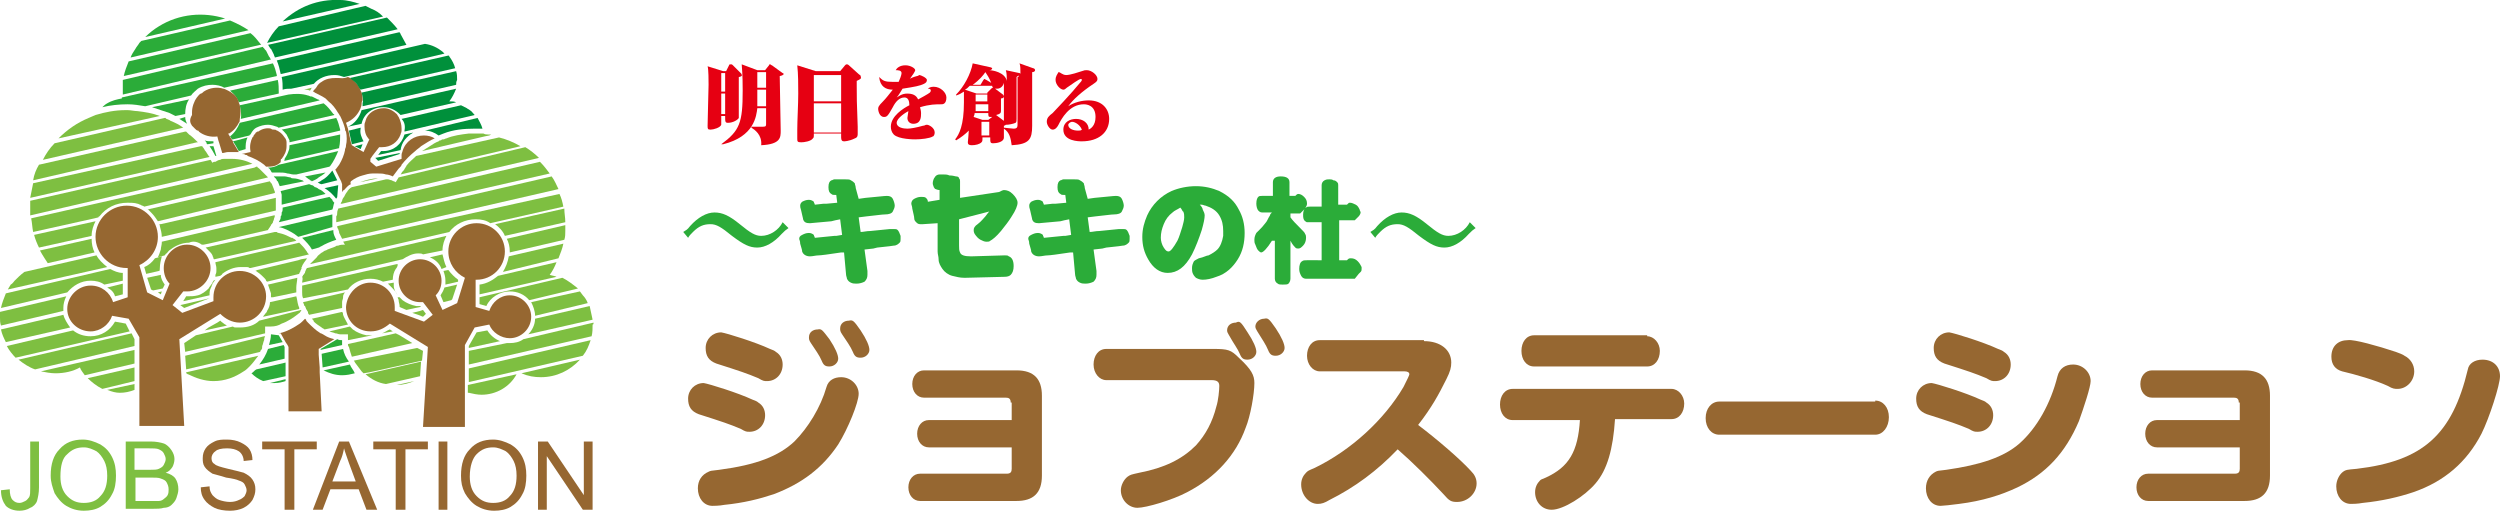 <?xml version="1.0" encoding="utf-8"?>
<!-- Generator: Adobe Illustrator 21.1.0, SVG Export Plug-In . SVG Version: 6.00 Build 0)  -->
<svg version="1.1" id="レイヤー_1" xmlns="http://www.w3.org/2000/svg" xmlns:xlink="http://www.w3.org/1999/xlink" x="0px"
	 y="0px" viewBox="0 0 256.5 52.4" style="enable-background:new 0 0 256.5 52.4;" xml:space="preserve">
<style type="text/css">
	.st0{fill:#966731;}
	.st1{fill:#2BAC39;}
	.st2{fill:#E60012;}
	.st3{fill:#00903B;}
	.st4{fill:#7EBF41;}
</style>
<g>
	<g>
		<path class="st0" d="M77.2,41c0.3,0.1,0.5,0.2,0.6,0.3c0.5,0.3,0.7,0.8,0.7,1.3c0,1-0.7,1.7-1.6,1.7c-0.3,0-0.4,0-0.9-0.3
			c-1.2-0.5-1.8-0.7-4.3-1.5c-0.8-0.3-1.1-0.8-1.1-1.6c0-0.9,0.7-1.6,1.6-1.6C72.8,39.4,75.7,40.3,77.2,41z M88.1,40.4
			c0,0.9-1.1,3.6-2.1,5.2c-1.6,2.4-3.7,4-6.6,5.1c-1.5,0.5-3.1,0.9-5.1,1.1c-0.5,0.1-1.1,0.1-1.2,0.1c-0.9,0-1.5-0.8-1.5-1.8
			c0-0.8,0.4-1.4,1.1-1.7c0.2-0.1,0.2-0.1,1.1-0.2c3.8-0.5,6.1-1.4,7.7-2.9c1.4-1.4,2.7-3.5,3.3-5.6c0.2-0.7,0.8-1,1.5-1
			C87.3,38.7,88.1,39.5,88.1,40.4z M79,35.8c0.3,0.1,0.5,0.2,0.6,0.3c0.5,0.3,0.7,0.8,0.7,1.3c0,1-0.7,1.7-1.6,1.7
			c-0.3,0-0.4,0-0.9-0.3c-1.2-0.5-1.8-0.7-4.3-1.5c-0.8-0.3-1.1-0.8-1.1-1.6c0-0.9,0.7-1.6,1.6-1.6C74.6,34.2,77.5,35.1,79,35.8z
			 M85.1,34.8c0.6,0.9,0.9,1.6,0.9,2c0,0.4-0.4,0.8-0.9,0.8c-0.4,0-0.6-0.1-0.8-0.6c-0.2-0.5-0.7-1.2-1.1-1.8
			c-0.2-0.3-0.2-0.4-0.2-0.6c0-0.5,0.4-0.8,0.9-0.8C84.3,33.7,84.4,33.9,85.1,34.8z M88.3,33.9c0.6,0.9,0.9,1.6,0.9,2
			c0,0.4-0.4,0.8-0.9,0.8c-0.4,0-0.6-0.1-0.8-0.6c-0.2-0.5-0.7-1.2-1.1-1.8c-0.2-0.3-0.2-0.4-0.2-0.6c0-0.5,0.4-0.8,0.9-0.8
			C87.5,32.8,87.6,32.9,88.3,33.9z"/>
		<path class="st0" d="M103.7,41.3c0-0.4-0.2-0.5-0.5-0.5h-8.4c-0.7,0-1.2-0.6-1.2-1.4c0-0.8,0.5-1.4,1.2-1.4h9.5
			c1.8,0,2.6,0.9,2.6,2.6v8.2c0,1.8-0.9,2.6-2.6,2.6h-9.9c-0.7,0-1.2-0.6-1.2-1.4c0-0.8,0.5-1.4,1.2-1.4h8.9c0.4,0,0.5-0.2,0.5-0.5
			v-2.2h-8.5c-0.7,0-1.2-0.6-1.2-1.4c0-0.8,0.5-1.4,1.2-1.4h8.5V41.3z"/>
		<path class="st0" d="M124.5,35.8c1.5,0,1.8,0.1,2.6,0.9c1.3,1.2,1.6,1.8,1.6,2.6c0,1.1-0.4,3.4-0.9,4.6c-1,2.8-3.1,5.1-6,6.6
			c-1.5,0.8-4.2,1.6-5.1,1.6c-0.9,0-1.7-0.8-1.7-1.8c0-0.5,0.3-1.1,0.7-1.4c0.3-0.2,0.3-0.2,1.2-0.4c2.6-0.5,4.4-1.4,5.8-2.8
			c1-1.1,1.7-2.4,2.1-4c0.2-0.6,0.3-1.7,0.3-2.1c0-0.4-0.2-0.6-0.8-0.6h-10.8c-0.7,0-1.3-0.7-1.3-1.6c0-0.9,0.5-1.6,1.3-1.6H124.5z
			 M128,34.1c0.6,0.9,0.9,1.6,0.9,2c0,0.4-0.4,0.8-0.9,0.8c-0.4,0-0.6-0.1-0.8-0.6c-0.2-0.5-0.6-1-1.1-1.9c-0.1-0.2-0.2-0.3-0.2-0.5
			c0-0.5,0.4-0.8,0.9-0.8C127.2,32.9,127.3,33,128,34.1z M130.9,33.7c0.6,0.9,0.9,1.6,0.9,2c0,0.4-0.4,0.8-0.9,0.8
			c-0.4,0-0.6-0.1-0.8-0.6c-0.2-0.5-0.6-1.1-1.1-1.9c-0.1-0.2-0.2-0.3-0.2-0.5c0-0.4,0.4-0.8,0.9-0.8
			C130.1,32.6,130.2,32.7,130.9,33.7z"/>
		<path class="st0" d="M146.1,35c1.7,0,2.8,0.9,2.8,2.2c0,0.5-0.1,0.9-0.5,1.7c-0.8,1.6-1.5,2.9-2.9,4.7c2.1,1.6,4.3,3.5,5.4,4.7
			c0.4,0.4,0.6,0.8,0.6,1.3c0,1-0.9,1.9-2,1.9c-0.6,0-0.8-0.1-1.4-0.8c-1.3-1.4-3.2-3.3-4.7-4.6c-2.1,2.2-4.4,3.9-7,5.2
			c-0.5,0.3-0.8,0.4-1.2,0.4c-0.9,0-1.7-0.9-1.7-2c0-0.5,0.2-0.9,0.5-1.2c0.2-0.2,0.2-0.2,0.9-0.5c3.7-1.8,7.1-4.9,9.1-8.3
			c0.4-0.8,0.6-1.2,0.6-1.3c0-0.2-0.2-0.3-0.5-0.3h-8.7c-0.7,0-1.3-0.7-1.3-1.6c0-0.9,0.5-1.6,1.3-1.6H146.1z"/>
		<path class="st0" d="M155.2,43.1c-0.8,0-1.3-0.7-1.3-1.6c0-0.9,0.5-1.6,1.3-1.6h16.3c0.7,0,1.3,0.7,1.3,1.5c0,0.9-0.5,1.6-1.3,1.6
			h-5.8c-0.2,3.1-0.8,5.2-2,6.6c-1.1,1.3-3.3,2.7-4.5,2.7c-1,0-1.7-0.8-1.7-1.8c0-0.5,0.2-0.9,0.5-1.2c0.1-0.1,0.1-0.1,0.6-0.3
			c2.4-1.1,3.3-2.7,3.5-5.9H155.2z M169,34.5c0.7,0,1.3,0.7,1.3,1.5c0,0.9-0.5,1.6-1.3,1.6h-11.6c-0.8,0-1.3-0.7-1.3-1.6
			c0-0.9,0.5-1.6,1.3-1.6H169z"/>
		<path class="st0" d="M192.4,41.1c0.8,0,1.4,0.7,1.4,1.7c0,1-0.6,1.8-1.4,1.8h-16c-0.8,0-1.4-0.7-1.4-1.7c0-1,0.6-1.7,1.4-1.7
			H192.4z"/>
		<path class="st0" d="M203.2,41c0.3,0.1,0.5,0.2,0.6,0.3c0.5,0.3,0.7,0.8,0.7,1.3c0,1-0.7,1.7-1.6,1.7c-0.3,0-0.4,0-0.9-0.3
			c-1.2-0.5-1.8-0.7-4.3-1.5c-0.8-0.3-1.1-0.8-1.1-1.6c0-0.9,0.7-1.6,1.6-1.6C198.8,39.4,201.7,40.3,203.2,41z M214.5,39.1
			c0,0.6-0.7,2.7-1.2,4.1c-1.4,3.3-3.4,5.4-6.3,6.8c-1.7,0.8-3.6,1.4-6,1.7c-0.7,0.1-1.7,0.2-1.9,0.2c-0.9,0-1.5-0.8-1.5-1.8
			c0-0.8,0.4-1.4,1-1.7c0.2-0.1,0.2-0.1,1.1-0.2c3.5-0.5,5.9-1.3,7.5-2.7c1.8-1.6,3.2-4.1,3.9-6.9c0.2-0.8,0.8-1.2,1.6-1.2
			C213.7,37.4,214.5,38.2,214.5,39.1z M205,35.8c0.3,0.1,0.5,0.2,0.6,0.3c0.5,0.3,0.7,0.8,0.7,1.3c0,1-0.7,1.7-1.6,1.7
			c-0.3,0-0.4,0-0.9-0.3c-1.2-0.5-1.8-0.7-4.3-1.5c-0.8-0.3-1.1-0.8-1.1-1.6c0-0.9,0.7-1.6,1.6-1.6C200.6,34.2,203.5,35.1,205,35.8z
			"/>
		<path class="st0" d="M229.7,41.3c0-0.4-0.2-0.5-0.5-0.5h-8.4c-0.7,0-1.2-0.6-1.2-1.4c0-0.8,0.5-1.4,1.2-1.4h9.5
			c1.8,0,2.6,0.9,2.6,2.6v8.2c0,1.8-0.9,2.6-2.6,2.6h-9.9c-0.7,0-1.2-0.6-1.2-1.4c0-0.8,0.5-1.4,1.2-1.4h8.9c0.4,0,0.5-0.2,0.5-0.5
			v-2.2h-8.5c-0.7,0-1.2-0.6-1.2-1.4c0-0.8,0.5-1.4,1.2-1.4h8.5V41.3z"/>
		<path class="st0" d="M245.8,36.1c0.3,0.1,0.8,0.3,0.9,0.4c0.6,0.3,1,0.9,1,1.6c0,1-0.8,1.8-1.7,1.8c-0.3,0-0.5,0-1-0.3
			c-1.3-0.6-3.4-1.2-4.7-1.5c-0.7-0.2-1.1-0.7-1.1-1.5c0-1.1,0.7-1.7,1.7-1.7C241.5,34.8,244,35.5,245.8,36.1z M256.5,38.6
			c0,0.9-1.1,4.3-1.9,5.9c-1.5,2.9-3.8,4.9-7,6c-1.5,0.5-3.2,0.9-5.2,1.1c-0.5,0.1-1.1,0.1-1.2,0.1c-0.9,0-1.5-0.8-1.5-1.8
			c0-0.6,0.3-1.2,0.7-1.5c0.3-0.2,0.3-0.2,1.4-0.3c6.8-0.8,9.8-3.5,11.4-10.2c0.1-0.6,0.7-1,1.5-1C255.8,36.9,256.5,37.6,256.5,38.6
			z"/>
	</g>
	<g>
		<path class="st1" d="M80.9,23.4c-0.3,0.2-0.4,0.3-0.7,0.6c-0.8,0.9-1.7,1.4-2.5,1.4c-0.8,0-1.4-0.3-2.6-1.2
			C74,23.3,73.5,23,72.9,23c-0.7,0-1.2,0.2-1.8,0.8c-0.2,0.2-0.4,0.4-0.5,0.6l-0.5-0.6c0.3-0.2,0.4-0.2,0.7-0.6
			c0.8-0.9,1.7-1.4,2.5-1.4c0.8,0,1.5,0.3,2.6,1.2c1.1,0.9,1.6,1.2,2.2,1.2c0.9,0,1.8-0.6,2.2-1.4L80.9,23.4z"/>
		<path class="st1" d="M88.1,20.4l0.7-0.1c1.2-0.1,1.9-0.2,2.2-0.2c0.3,0,0.5,0.1,0.6,0.3c0.1,0.2,0.2,0.5,0.2,0.7
			c0,0.2-0.1,0.4-0.2,0.6c-0.1,0.2-0.4,0.3-0.8,0.3c-0.3,0-0.9,0.1-1.9,0.2l-0.8,0.1l0.2,1.5c0.3,0,0.6-0.1,1-0.1
			c1.2-0.1,1.8-0.2,2-0.2c0.2,0,0.3,0,0.4,0c0.2,0,0.3,0,0.4,0.1c0.1,0.1,0.2,0.3,0.3,0.6c0,0.1,0,0.2,0,0.3c0,0.2,0,0.3-0.1,0.4
			c-0.1,0.1-0.3,0.3-0.6,0.3c0,0-0.6,0.1-1.7,0.2l-0.4,0.1l-0.9,0.1l0.3,2.2c0,0.1,0,0.3,0,0.4c0,0.3-0.1,0.5-0.3,0.7
			c-0.2,0.1-0.5,0.2-0.8,0.2c-0.2,0-0.4,0-0.6-0.1c-0.2-0.1-0.3-0.2-0.4-0.4c0-0.1-0.1-0.3-0.1-0.5l-0.2-2.2l-0.2,0l-0.1,0
			c-1.3,0.2-2.1,0.3-2.3,0.3c-0.3,0-0.6,0.1-0.9,0.1c-0.4,0-0.7-0.2-0.8-0.5c0-0.2-0.1-0.4-0.2-0.8c0-0.3-0.1-0.4-0.1-0.5
			c0-0.2,0.1-0.3,0.3-0.4c0.2-0.1,0.4-0.2,0.7-0.2c0.2,0,0.4,0.1,0.5,0.2c0,0.1,0.1,0.2,0.1,0.3c0.2,0,0.8-0.1,2-0.2l0.2,0l0.6-0.1
			l-0.2-1.6l-0.5,0.1l-0.4,0.1c-1.3,0.1-2,0.2-2.2,0.2c-0.4,0-0.6-0.1-0.7-0.4c0-0.1-0.1-0.4-0.2-0.9c-0.1-0.3-0.1-0.4-0.1-0.5
			c0-0.2,0.1-0.3,0.2-0.4c0.2-0.1,0.4-0.2,0.7-0.2c0.2,0,0.4,0.1,0.5,0.2c0,0.1,0.1,0.2,0.1,0.3l0.9-0.1l0.3,0l1.1-0.1l-0.1-0.8
			h-0.1c-0.2,0-0.3,0-0.4-0.1c-0.2-0.1-0.3-0.3-0.3-0.7c0-0.4,0.1-0.6,0.3-0.7c0.1,0,0.2-0.1,0.3-0.1h1.1c0.3,0,0.5,0,0.6,0.1
			c0.2,0.1,0.3,0.2,0.4,0.3c0,0.1,0.1,0.3,0.1,0.5L88.1,20.4z"/>
		<path class="st1" d="M98.4,22.5v2.7c0,0.3,0,0.5,0.1,0.7c0.1,0.3,0.5,0.4,1.1,0.4c0,0,0.1,0,0.1,0l3.4-0.1c0.2,0,0.3,0,0.4,0.1
			c0.3,0.1,0.5,0.4,0.5,1c0,0.4-0.1,0.7-0.3,0.9c-0.1,0.1-0.3,0.2-0.6,0.2l-4,0.1h-0.2c-0.4,0-0.8-0.1-1.2-0.2
			c-0.4-0.1-0.8-0.4-1-0.7c-0.2-0.3-0.4-0.6-0.4-1c0-0.3-0.1-0.5-0.1-0.8v-2.9L94.7,23c-0.1,0-0.2,0-0.3,0c-0.2,0-0.3-0.1-0.4-0.2
			c-0.1-0.1-0.2-0.2-0.2-0.4c0-0.2-0.1-0.5-0.2-1c0-0.2-0.1-0.4-0.1-0.5c0-0.2,0.1-0.4,0.3-0.5c0.2-0.1,0.4-0.2,0.7-0.2
			c0.2,0,0.4,0,0.5,0.1c0.1,0.1,0.2,0.2,0.2,0.4l1.2-0.2v-1c-0.2,0-0.4-0.1-0.4-0.1c-0.1,0-0.1-0.1-0.2-0.2c0-0.1-0.1-0.2-0.1-0.4
			c0-0.2,0.1-0.5,0.2-0.6c0.1-0.2,0.3-0.3,0.5-0.3c0.1,0,0.2,0,0.4,0c0.2,0,0.4,0,0.6,0.1c0.4,0,0.6,0.1,0.7,0.1
			c0.2,0,0.3,0.1,0.3,0.2c0.1,0.1,0.1,0.2,0.1,0.3l0,0.3v1.4l4-0.6c0.2-0.1,0.4-0.2,0.5-0.2c0.3,0,0.6,0.1,0.9,0.4
			c0.3,0.3,0.5,0.6,0.5,0.9c0,0.3-0.2,0.8-0.6,1.4c-0.3,0.5-0.7,1-1.1,1.5c-0.5,0.6-0.9,0.9-1.1,1c-0.1,0.1-0.2,0.1-0.4,0.1
			c-0.2,0-0.4-0.1-0.6-0.2c-0.2-0.1-0.4-0.3-0.6-0.6c-0.1-0.2-0.1-0.3-0.1-0.4c0-0.2,0.1-0.4,0.4-0.6c0.4-0.3,0.6-0.6,0.8-0.8
			c0.1-0.1,0.2-0.3,0.4-0.5L98.4,22.5z"/>
		<path class="st1" d="M111.6,20.4l0.7-0.1c1.2-0.1,1.9-0.2,2.2-0.2c0.3,0,0.5,0.1,0.6,0.3c0.1,0.2,0.2,0.5,0.2,0.7
			c0,0.2-0.1,0.4-0.2,0.6c-0.1,0.2-0.4,0.3-0.8,0.3c-0.3,0-0.9,0.1-1.9,0.2l-0.8,0.1l0.2,1.5c0.3,0,0.6-0.1,1-0.1
			c1.2-0.1,1.8-0.2,2-0.2c0.2,0,0.3,0,0.4,0c0.2,0,0.3,0,0.4,0.1c0.1,0.1,0.2,0.3,0.3,0.6c0,0.1,0,0.2,0,0.3c0,0.2,0,0.3-0.1,0.4
			c-0.1,0.1-0.3,0.3-0.6,0.3c0,0-0.6,0.1-1.7,0.2l-0.4,0.1l-0.9,0.1l0.3,2.2c0,0.1,0,0.3,0,0.4c0,0.3-0.1,0.5-0.3,0.7
			c-0.2,0.1-0.5,0.2-0.8,0.2c-0.2,0-0.4,0-0.6-0.1c-0.2-0.1-0.3-0.2-0.4-0.4c0-0.1-0.1-0.3-0.1-0.5l-0.2-2.2l-0.2,0l-0.1,0
			c-1.3,0.2-2.1,0.3-2.3,0.3c-0.3,0-0.6,0.1-0.9,0.1c-0.4,0-0.7-0.2-0.8-0.5c0-0.2-0.1-0.4-0.2-0.8c0-0.3-0.1-0.4-0.1-0.5
			c0-0.2,0.1-0.3,0.3-0.4c0.2-0.1,0.4-0.2,0.7-0.2c0.2,0,0.4,0.1,0.5,0.2c0,0.1,0.1,0.2,0.1,0.3c0.2,0,0.8-0.1,2-0.2l0.2,0l0.6-0.1
			l-0.2-1.6l-0.5,0.1l-0.4,0.1c-1.3,0.1-2,0.2-2.2,0.2c-0.4,0-0.6-0.1-0.7-0.4c0-0.1-0.1-0.4-0.2-0.9c-0.1-0.3-0.1-0.4-0.1-0.5
			c0-0.2,0.1-0.3,0.2-0.4c0.2-0.1,0.4-0.2,0.7-0.2c0.2,0,0.4,0.1,0.5,0.2c0,0.1,0.1,0.2,0.1,0.3l0.9-0.1l0.3,0l1.1-0.1l-0.1-0.8
			h-0.1c-0.2,0-0.3,0-0.4-0.1c-0.2-0.1-0.3-0.3-0.3-0.7c0-0.4,0.1-0.6,0.3-0.7c0.1,0,0.2-0.1,0.3-0.1h1.1c0.3,0,0.5,0,0.6,0.1
			c0.2,0.1,0.3,0.2,0.4,0.3c0,0.1,0.1,0.3,0.1,0.5L111.6,20.4z"/>
		<path class="st1" d="M123.1,21c0.2,0.2,0.3,0.4,0.3,0.5c0.1,0.2,0.2,0.4,0.2,0.6c0,0.3-0.1,0.8-0.3,1.5c-0.3,0.9-0.6,1.7-1,2.5
			c-0.7,1.3-1.5,1.9-2.5,1.9c-0.8,0-1.5-0.5-2-1.4c-0.4-0.7-0.6-1.4-0.6-2.3c0-0.8,0.2-1.5,0.5-2.2c0.5-1.1,1.4-2,2.5-2.5
			c0.7-0.3,1.6-0.5,2.5-0.5c0.9,0,1.7,0.2,2.4,0.5c1,0.5,1.6,1.1,2,1.9c0.4,0.7,0.6,1.5,0.6,2.4c0,1-0.2,1.9-0.7,2.7
			c-0.5,0.8-1.2,1.5-2.2,1.8c-0.5,0.2-1,0.3-1.4,0.3c-0.3,0-0.5-0.1-0.7-0.2c-0.1-0.1-0.2-0.2-0.3-0.4c-0.1-0.2-0.1-0.4-0.1-0.6
			c0-0.3,0.1-0.5,0.2-0.7c0.1-0.1,0.3-0.2,0.5-0.3c0.5-0.1,0.8-0.3,1-0.3c0.4-0.2,0.7-0.4,0.9-0.6c0.3-0.3,0.5-0.8,0.6-1.4
			c0-0.2,0-0.3,0-0.5c0-0.6-0.1-1.1-0.4-1.6c-0.3-0.5-0.8-0.8-1.4-1c-0.1,0-0.3-0.1-0.4-0.1l-0.2,0L123.1,21z M121.1,21.3
			c-0.3,0.2-0.6,0.3-0.8,0.5c-0.4,0.3-0.7,0.7-0.9,1.2c-0.2,0.5-0.3,0.9-0.3,1.4c0,0.3,0.1,0.7,0.3,1c0.2,0.3,0.3,0.4,0.5,0.4
			c0.2,0,0.5-0.4,0.9-1.1c0.2-0.4,0.3-0.8,0.5-1.4c0.1-0.4,0.2-0.7,0.2-1c0-0.2,0-0.4-0.1-0.6C121.3,21.7,121.3,21.5,121.1,21.3z"/>
		<path class="st1" d="M130.5,24.7c-0.5,0.8-0.9,1.2-1.1,1.2c-0.1,0-0.2-0.1-0.3-0.2c-0.1-0.1-0.2-0.3-0.3-0.6
			c-0.1-0.2-0.1-0.3-0.1-0.5c0-0.3,0.1-0.5,0.2-0.7c0,0,0.2-0.2,0.4-0.4c0.1-0.1,0.3-0.3,0.6-0.7c0.1-0.1,0.2-0.4,0.4-0.7
			c0-0.1,0.1-0.2,0.2-0.3h-1c-0.2,0-0.3-0.1-0.4-0.2c-0.1-0.1-0.2-0.4-0.2-0.7c0-0.4,0.1-0.6,0.2-0.7c0.1-0.1,0.2-0.1,0.4-0.1h1.1
			v-1.4c0-0.4,0.3-0.6,0.8-0.6c0.6,0,0.9,0.2,0.9,0.6v1.4h0.6l0.1-0.1c0,0,0.1-0.1,0.2-0.1c0.2,0,0.4,0.1,0.6,0.3
			c0.2,0.2,0.3,0.4,0.3,0.7c0,0.2-0.1,0.3-0.2,0.5l-0.5,0.5h-1v0.4c0.2,0.3,0.6,0.7,1,1.1c0.3,0.3,0.5,0.5,0.5,0.6
			c0.1,0.1,0.1,0.3,0.1,0.4c0,0.3-0.1,0.6-0.3,0.8c-0.2,0.2-0.3,0.3-0.5,0.3c-0.1,0-0.2,0-0.3-0.1c-0.1-0.1-0.3-0.3-0.5-0.7v3.9
			c0,0.2-0.1,0.4-0.2,0.5c-0.1,0.1-0.3,0.1-0.6,0.1c-0.2,0-0.4,0-0.5-0.1c-0.2-0.1-0.3-0.3-0.3-0.5V24.7z M135.6,26.9v-4.1h-1.2
			c-0.1,0-0.2,0-0.3,0c-0.1,0-0.1-0.1-0.2-0.1c-0.2-0.2-0.2-0.4-0.2-0.7c0-0.3,0.1-0.6,0.3-0.7c0.1-0.1,0.2-0.1,0.4-0.1h1.2v-2.2
			c0-0.2,0.1-0.4,0.3-0.5c0.2-0.1,0.3-0.1,0.5-0.1c0.1,0,0.3,0,0.4,0.1c0.2,0,0.3,0.1,0.4,0.2c0.1,0.1,0.1,0.2,0.1,0.3V21h0.9
			l0.1-0.1c0.1-0.1,0.1-0.1,0.2-0.1c0.2,0,0.4,0.1,0.6,0.2c0.2,0.1,0.3,0.3,0.4,0.5c0,0.1,0.1,0.2,0.1,0.3c0,0.1-0.1,0.3-0.2,0.4
			l-0.4,0.4h-1.6v4.1h0.8l0.1-0.1c0.1-0.1,0.2-0.1,0.3-0.1c0.3,0,0.5,0.1,0.7,0.3c0.2,0.2,0.3,0.4,0.4,0.6c0,0.1,0,0.1,0,0.2
			c0,0.1,0,0.2-0.1,0.3c0,0-0.1,0.1-0.2,0.2l-0.4,0.5H134c-0.2,0-0.4-0.1-0.5-0.3c-0.1-0.2-0.2-0.4-0.2-0.7c0-0.4,0.1-0.7,0.3-0.8
			c0.1-0.1,0.3-0.1,0.5-0.1H135.6z"/>
		<path class="st1" d="M151.4,23.4c-0.3,0.2-0.4,0.3-0.7,0.6c-0.8,0.9-1.7,1.4-2.5,1.4c-0.8,0-1.4-0.3-2.6-1.2
			c-1.1-0.9-1.6-1.2-2.2-1.2c-0.7,0-1.2,0.2-1.8,0.8c-0.2,0.2-0.4,0.4-0.5,0.6l-0.5-0.6c0.3-0.2,0.4-0.2,0.7-0.6
			c0.8-0.9,1.7-1.4,2.5-1.4c0.8,0,1.5,0.3,2.6,1.2c1.1,0.9,1.6,1.2,2.2,1.2c0.9,0,1.8-0.6,2.2-1.4L151.4,23.4z"/>
	</g>
	<g>
		<path class="st2" d="M75.8,7.9c0,0.3,0,4,0,4.2c-0.1,0.2-0.6,0.5-1.1,0.5c-0.3,0-0.3-0.1-0.3-0.7H74c0,0.5,0,0.8,0,0.9
			c-0.1,0.3-0.8,0.5-1.1,0.5c-0.3,0-0.3-0.1-0.3-0.4c0-0.7,0.1-3.6,0.1-4.2c0-0.4,0-1.6-0.1-1.9l1.6,0.5h0.3l0.3-0.6
			c0-0.1,0.1-0.1,0.2-0.1c0.1,0,0.1,0,0.2,0.1L76,7.5c0.1,0.1,0.1,0.1,0.1,0.2C76.2,7.8,75.9,7.9,75.8,7.9z M74.4,7.5H74v1.9h0.4
			V7.5z M74.4,9.6H74v2.1h0.4V9.6z M80,7.8c0,0.9,0.1,4.8,0.1,5.6c0,0.7,0,1.4-2,1.5c0.1-1.1-0.7-1.6-1-1.8V13c0.1,0,0.1,0,0.6,0
			c0.2,0,0.5,0,0.6,0c0.3,0,0.3-0.1,0.3-0.3v-1.6h-0.9c-0.1,0.8-0.3,2.9-3.5,3.7L74,14.8c1.9-1.4,2.2-2.2,2.2-5.5
			c0-0.6,0-1.5-0.1-2.7l1.6,0.6h0.8l0.4-0.5c0-0.1,0.1-0.1,0.1-0.1c0.1,0,0.1,0.1,0.2,0.1l1.1,0.8c0.1,0,0.1,0.1,0.1,0.1
			C80.4,7.7,80.1,7.8,80,7.8z M78.6,9.2h-0.9v1c0,0.1,0,0.6,0,0.7h0.9V9.2z M78.6,7.4h-0.9V9h0.9V7.4z"/>
		<path class="st2" d="M87.9,8.3c0,0.1,0,0.3,0,0.5c0,1.1,0,1.7,0.1,4.2c0,0.2,0,0.6,0,0.7c0,0.2,0,0.4-0.3,0.5
			c-0.6,0.3-1.1,0.3-1.1,0.3c-0.2,0-0.3-0.1-0.3-0.4c0-0.1,0-0.4,0-0.4h-2.8c0,0.4,0,0.4-0.1,0.5c-0.2,0.3-0.9,0.4-1.2,0.4
			c-0.4,0-0.4-0.1-0.4-0.4c0-0.1,0-0.8,0-0.9c0-0.9,0.1-2.6,0.1-3.7c0-0.9,0-2-0.1-2.9l1.9,0.6h2.5l0.5-0.6c0.1-0.1,0.1-0.1,0.2-0.1
			c0.1,0,0.2,0.1,0.2,0.1l1,0.9c0.1,0.1,0.2,0.1,0.2,0.2C88.4,8.1,88.3,8.1,87.9,8.3z M86.3,7.7h-2.8v2.7h2.8V7.7z M86.3,10.6h-2.8
			v3h2.8V10.6z"/>
		<path class="st2" d="M96.6,10.7c-0.6,0-1.2,0-2.2,0.3c0,0.1,0.1,0.3,0.1,0.6c0,0.4,0,1.1-0.8,1.1c-0.3,0-0.6-0.2-0.6-0.6
			c0-0.1,0.1-0.6,0.1-0.7c-0.2,0.1-1.2,0.7-1.2,1.2c0,0.5,0.7,0.6,1.1,0.6c0.3,0,0.9-0.1,1.6-0.3c0.2,0,0.2-0.1,0.4-0.1
			c0.2,0,0.8,0.3,0.8,0.8c0,0.2-0.1,0.4-0.2,0.4c-0.3,0.2-1.2,0.3-1.8,0.3c-0.1,0-1.7,0-2.2-0.5c-0.2-0.2-0.3-0.5-0.3-0.8
			c0-1.1,1.3-1.9,1.9-2.2c0-0.4-0.1-0.8-0.5-0.8c-0.5,0-0.9,0.4-1.2,1C91.1,11.9,91,12,90.7,12c-0.5,0-0.6-0.7-0.6-0.8
			c0-0.2,0-0.3,0.5-0.8c0.3-0.3,0.6-0.7,1-1.2c-0.7,0-1.3-0.3-1.4-1.3c0.4,0.4,0.6,0.5,1.4,0.5c0.3,0,0.4,0,0.6,0
			c0.1-0.2,0.3-0.7,0.3-0.9c0-0.3-0.4-0.3-0.6-0.3c0.1-0.2,0.4-0.5,1-0.5c0.5,0,1,0.3,1,0.5c0,0.1-0.1,0.2-0.2,0.4
			c-0.1,0.1-0.3,0.5-0.4,0.5c0.2-0.1,0.4-0.2,0.8-0.3c0.1,0,0.2-0.1,0.2-0.1c0.2,0,0.8,0.3,0.8,0.5c0,0.2-0.1,0.3-0.3,0.4
			c-0.4,0.2-0.9,0.3-2.2,0.5c-0.2,0.3-0.4,0.7-0.6,0.9c0.2-0.1,0.5-0.4,1.1-0.4c0.8,0,1,0.4,1.1,0.6c0.2-0.1,1.1-0.6,1.2-0.7
			c0,0,0.1-0.1,0.1-0.2c0-0.2-0.2-0.2-0.3-0.2c0.1-0.1,0.3-0.2,0.6-0.2c0.7,0,1.3,0.6,1.3,1.1C97.1,10.7,96.7,10.7,96.6,10.7z"/>
		<path class="st2" d="M104.5,7.9V7.7c0,0.1-0.1,0.1-0.2,0.2c0,0.6,0,3.6,0,4.3c0,0.2,0,0.3-0.1,0.4c-0.2,0.1-0.7,0.2-0.9,0.2
			c0,0-0.1,0-0.1,0c0,0-0.1,0.1-0.2,0.1c0,0.3,0,0.8,0,1.2c0,0.5-0.8,0.6-1.1,0.6c-0.3,0-0.3-0.1-0.3-0.6h-0.8v0.2
			c0,0.1,0,0.2-0.1,0.3c-0.2,0.2-0.6,0.3-1,0.3c-0.3,0-0.4-0.1-0.4-0.3c0,0,0.1-1,0.1-1.2c-0.4,0.4-0.8,0.7-1.3,1l-0.1-0.1
			c0.4-0.5,0.9-1.4,0.9-3.8c0-0.2,0-0.6,0-1.1c-0.3,0.2-0.5,0.3-0.8,0.4l0-0.1c0.8-0.8,1.5-2.1,1.7-3.2l1.8,0.4
			c0.1,0,0.2,0.1,0.2,0.1c0,0.1-0.1,0.2-0.3,0.2c0.3,0,1.6,0.2,1.8,1.1c0-0.3,0-0.8-0.1-1.1l1.4,0.3c0,0,0.1,0,0.1,0.1
			c0-0.5,0-0.9-0.1-1.1L106,7c0.1,0,0.2,0.1,0.2,0.2c0,0.1-0.1,0.2-0.3,0.2v2.9c0,0.2,0,2.2,0,2.6c0,1.4-0.3,1.9-2.1,2
			c-0.1-0.7-0.2-1.3-0.8-1.7v-0.1c0.1,0,0.8,0.1,1,0.1c0.4,0,0.4-0.2,0.4-0.5V7.9z M101.3,9.5l0.4-0.4c0.1-0.1,0.1-0.1,0.2-0.1
			c-0.1-0.1-0.1-0.1-0.1-0.2h-1.9c-0.1,0-0.3,0-0.4,0C99.3,9,99.2,9.1,99,9.2l1.2,0.4H101.3z M101.7,8.5c-0.2-0.5-0.4-0.8-0.6-1.1
			c-0.2,0.3-0.6,0.8-1.3,1.3h0.3h0.5l0.3-0.5c0,0,0.1-0.1,0.1-0.1c0.1,0,0.1,0.1,0.2,0.1L101.7,8.5z M101.8,12c0,0-0.2,0-0.2,0
			c-0.2,0-0.2-0.1-0.2-0.4H100c0,0.2-0.1,0.3-0.1,0.4l0.9,0.3h0.6L101.8,12z M101.3,10.7h-1.2c0,0.2,0,0.6,0,0.7h1.3V10.7z
			 M100.1,9.7c0,0.2,0,0.5,0,0.7h1.2V9.7H100.1z M100.7,12.5v1.4h0.8v-1.4H100.7z M102.9,9.7c0,0,0.1,0.1,0.1,0.2
			c0,0.1-0.1,0.2-0.3,0.2c0,0.2,0,1.1,0,1.3c0,0.2-0.1,0.3-0.5,0.4l0.8,0.6c0-0.1,0-0.2,0-0.3c0-1.7,0-1.9,0-3.6
			c-0.1,0.4-0.4,0.6-0.7,0.6c-0.1,0-0.1,0-0.2,0L102.9,9.7z"/>
		<path class="st2" d="M109.4,7.7c0.4,0,1.3-0.3,1.6-0.4c0.3-0.1,0.3-0.1,0.5-0.1c0.5,0,1.1,0.5,1.1,0.9c0,0.2-0.1,0.3-0.4,0.5
			c-1.2,0.8-2.1,1.6-2.6,2.3c0.6-0.4,1.4-0.6,2.1-0.6c1.4,0,2.1,0.9,2.1,1.9c0,1.4-1.1,2.3-2.8,2.3c-0.3,0-1.9,0-1.9-1.2
			c0-0.8,0.7-1.1,1.3-1.1c0.7,0,1.3,0.4,1.3,1.1c0.2-0.1,0.7-0.4,0.7-1.3c0-1.2-0.9-1.3-1.2-1.3c-1.5,0-2.3,1.5-2.6,2.1
			c-0.1,0.2-0.3,0.5-0.6,0.5c-0.3,0-0.6-0.5-0.6-0.8c0-0.4,0.2-0.6,0.6-0.9c0.1-0.1,2-2.1,2.8-3.1c0,0,0.2-0.2,0.2-0.3
			c0-0.1-0.1-0.1-0.1-0.1c-0.2,0-1,0.6-1.3,0.8c-0.2,0.1-0.3,0.3-0.5,0.3c-0.3,0-0.8-0.5-0.8-1c0-0.4,0.2-0.6,0.3-0.8
			C108.8,7.4,109,7.7,109.4,7.7z M110,12.5c-0.2,0-0.4,0.2-0.4,0.3c0,0.4,0.5,0.6,1,0.6c0.2,0,0.3,0,0.4-0.1
			C110.8,12.8,110.3,12.5,110,12.5z"/>
	</g>
	<g>
		<g>
			<path class="st1" d="M16.5,11.3c0.3,0.1,0.6,0.2,0.9,0.3c0.2,0.1,0.4,0.2,0.6,0.3l1-0.2c0-0.5,0.1-1.1,0.4-1.5L15.6,11
				C15.9,11.1,16.2,11.2,16.5,11.3z"/>
			<path class="st1" d="M24.3,10.1c0.1,0.1,0.1,0.2,0.2,0.4l4.1-0.9c0,0,0-0.1,0-0.1c0-0.4,0-0.9-0.1-1.3l-4.9,1.1
				C23.8,9.5,24.1,9.7,24.3,10.1z"/>
			<path class="st1" d="M28.4,7.8c0,0,0-0.1,0-0.1c-0.1-0.4-0.2-0.8-0.4-1.2L12.5,10c0,0,0,0.1,0,0.1c-0.5,0.1-1,0.2-1.5,0.5
				c-0.2,0.1-0.4,0.3-0.5,0.4c0.8-0.2,1.7-0.3,2.6-0.3c0.6,0,1.2,0.1,1.8,0.2l4.7-1.1c0.2-0.3,0.5-0.5,0.7-0.7
				c0.5-0.3,1-0.4,1.5-0.4c0.4,0,0.9,0.1,1.2,0.3L28.4,7.8z"/>
			<path class="st1" d="M21.9,14.5C21.9,14.5,21.9,14.5,21.9,14.5c-0.4,0-0.7,0-0.9-0.1c0.1,0.1,0.2,0.2,0.2,0.3c0,0,0,0.1,0.1,0.1
				l0.6-0.1L21.9,14.5z"/>
			<path class="st1" d="M26.3,13.1c0.4-0.2,0.8-0.3,1.2-0.3c0.3,0,0.6,0.1,0.9,0.2c0.1,0,0.1,0.1,0.2,0.1l5.7-1.3c0,0,0-0.1-0.1-0.1
				c-0.3-0.4-0.6-0.8-1-1.1l-8.6,2c-0.2,0.5-0.5,1-1,1.4l0.2,0.3l0.1,0l1.7-0.4c0-0.1,0.1-0.1,0.1-0.1
				C25.9,13.4,26.1,13.2,26.3,13.1z"/>
			<path class="st1" d="M27.8,6.1c0,0,0-0.1-0.1-0.1c0-0.1,0-0.1-0.1-0.2c-0.1-0.2-0.2-0.4-0.3-0.6c0,0-0.1-0.1-0.1-0.1
				c-0.1-0.1-0.1-0.2-0.2-0.2c0,0,0,0,0-0.1L12.6,8.2c0,0.1,0,0.2,0,0.3c0,0.1,0,0.2,0,0.3c0,0.3,0,0.6,0,0.9L27.8,6.1z"/>
			<path class="st1" d="M31.3,18.1l-0.2,0C31.2,18.1,31.2,18.1,31.3,18.1c0.1,0.1,0.3,0.2,0.4,0.3c0,0,0.1,0,0.1,0.1
				c0.1,0,0.1,0,0.2,0.1c0.2-0.1,0.5-0.2,0.7-0.4c0.3-0.2,0.5-0.3,0.7-0.5L31.3,18.1z"/>
			<path class="st1" d="M29.7,14.9L29.7,14.9C29.7,14.9,29.7,14.9,29.7,14.9c0,0.2,0,0.4-0.1,0.6c-0.1,0.3-0.2,0.5-0.4,0.8
				c0,0,0,0,0,0.1c0,0,0,0.1-0.1,0.1l0.1,0l5.6-1.3c0,0,0-0.1,0-0.1c0.1-0.4,0.1-0.9,0.1-1.3L29.7,14.9z"/>
			<path class="st1" d="M21.5,15c0.2,0.3,0.4,0.6,0.6,1c0,0,0.1,0,0.1,0l-0.3-1L21.5,15z"/>
			<path class="st1" d="M24.3,14.4l-0.4,0.1l0.2,0.3l0.4,0.7l0.7-0.2c0-0.4,0-0.8,0.2-1.2L24.3,14.4z"/>
			<path class="st1" d="M28.9,13.3c0.2,0.1,0.3,0.3,0.5,0.5c0.1,0.2,0.2,0.4,0.3,0.6c0,0,0,0,0,0.1c0,0,0,0,0,0.1l5.2-1.2
				c0,0,0-0.1,0-0.1c-0.1-0.4-0.2-0.8-0.4-1.2L28.9,13.3z"/>
			<path class="st1" d="M16.3,2.7c-0.5,0.3-1,0.7-1.4,1.1l8.2-1.9C20.9,1.2,18.4,1.4,16.3,2.7z"/>
			<path class="st1" d="M26.8,4.6C26.8,4.6,26.8,4.5,26.8,4.6c-0.4-0.5-0.7-0.9-1.1-1.2L13.2,6.3c-0.2,0.5-0.4,1-0.5,1.5l14-3.2
				L26.8,4.6z"/>
			<path class="st1" d="M23.6,2.1l-9.1,2.1c-0.1,0.1-0.1,0.1-0.2,0.2C14.2,4.6,14,4.8,13.9,5c-0.2,0.3-0.4,0.6-0.5,0.9l12.1-2.8
				C24.9,2.7,24.3,2.4,23.6,2.1z"/>
			<path class="st1" d="M28.6,16.9c-0.3,0.2-0.7,0.3-1.1,0.3c0.1,0.1,0.2,0.1,0.2,0.2c0.1,0.1,0.1,0.2,0.2,0.3c0.2,0,0.5,0,0.7,0
				c0.3,0,0.6,0,0.9,0.1c0.2,0,0.4,0.1,0.6,0.1c0,0,0,0,0.1,0c0.1,0,0.1,0,0.2,0c0,0,3.4-0.8,3.4-0.8c0,0,0.1-0.1,0.1-0.1
				c0.3-0.4,0.6-1,0.8-1.5L28.6,16.9z"/>
			<path class="st1" d="M18.4,12.2c0.3,0.2,0.5,0.3,0.8,0.5C19.1,12.5,19,12.3,19,12L18.4,12.2z"/>
			<path class="st1" d="M24.6,10.8c0.1,0.5,0.2,1,0.1,1.4l8.1-1.9c0,0-0.1-0.1-0.2-0.1c-0.2-0.1-0.4-0.2-0.6-0.3c0,0-0.1,0-0.1,0
				c-0.1,0-0.2-0.1-0.3-0.1c0,0,0,0,0,0c-0.6-0.2-1.3-0.2-2-0.1L24.6,10.8z"/>
			<path class="st1" d="M33.4,19.9c-0.2-0.2-0.4-0.4-0.7-0.5c-0.1-0.1-0.3-0.2-0.4-0.2C32.2,19.1,32.1,19,32,19
				c-0.1,0-0.2-0.1-0.3-0.1l-2.9,0.7c0,0.1,0.1,0.3,0.1,0.4c0,0,0,0.1,0,0.1c0,0.1,0,0.1,0,0.2c0,0,0,0.1,0,0.1c0,0.2,0,0.3,0,0.5
				c0,0,0,0,0,0.1L33.4,19.9z"/>
			<path class="st1" d="M34.1,23.3c0,0,0-0.1,0-0.1c0-0.2,0-0.4,0-0.5c0,0,0-0.1,0-0.1c0-0.1,0-0.2,0-0.2c0-0.1,0-0.3,0-0.4
				l-5.5,1.3c0.6,0.1,1.1,0.4,1.6,0.7c0.1,0.1,0.3,0.2,0.4,0.3c0,0,0,0,0,0L34.1,23.3z"/>
			<path class="st1" d="M27.6,35.4l1.4-0.3l-0.4-0.7l-0.8-0.1C27.8,34.7,27.7,35,27.6,35.4z"/>
			<path class="st1" d="M25.8,38.3c0.3,0.3,0.7,0.6,1.2,0.8l2.3-0.5v-1.4l-3,0.7C26.1,38,26,38.2,25.8,38.3z"/>
			<path class="st1" d="M35.2,35.8L33,36.3l0.1,1.4l2.7-0.6C35.5,36.7,35.3,36.3,35.2,35.8z"/>
			<path class="st1" d="M27.5,35.8c-0.2,0.6-0.5,1.1-0.9,1.6l2.6-0.6v-1.2l-0.1-0.2L27.5,35.8z"/>
			<path class="st1" d="M35.1,34.9c-0.2,0-0.3,0-0.5-0.1l-1.7,1l0,0.1l2.2-0.5C35.1,35.3,35.1,35.1,35.1,34.9z"/>
			<path class="st1" d="M28.2,39.3c0.4,0,0.8-0.1,1.1-0.2v-0.2l-1.6,0.4C27.8,39.3,28,39.3,28.2,39.3z"/>
			<path class="st1" d="M35.9,37.4L33.2,38c0,0,0,0,0,0c0.6,0.3,1.2,0.5,1.9,0.5c0.5,0,0.9-0.1,1.3-0.2C36.3,38,36,37.7,35.9,37.4z"
				/>
			<path class="st1" d="M31.2,18.6c-0.1,0-0.1-0.1-0.2-0.1c-0.3-0.1-0.6-0.2-0.9-0.2c-0.1,0-0.2,0-0.3-0.1c-0.2,0-0.4-0.1-0.6-0.1
				c-0.1,0-0.3,0-0.5,0c-0.1,0-0.1,0-0.2,0c-0.1,0-0.3,0-0.4,0c0,0,0,0.1,0.1,0.1c0,0,0,0.1,0.1,0.1c0,0.1,0.1,0.1,0.1,0.2
				c0,0,0,0.1,0.1,0.1c0.1,0.2,0.1,0.3,0.2,0.5L31.2,18.6z"/>
			<path class="st1" d="M34.5,24.6C34.4,24.6,34.4,24.6,34.5,24.6c-0.2-0.4-0.3-0.6-0.3-0.9c0,0,0,0,0-0.1L31,24.4
				c0.4,0.4,0.8,0.8,1,1.2l0.7-0.2c0.1,0,0.1-0.1,0.2-0.1C33.4,25,33.9,24.8,34.5,24.6C34.4,24.6,34.4,24.6,34.5,24.6z"/>
			<path class="st1" d="M34.1,21.5c0.1-0.2,0.1-0.5,0.2-0.7c0,0,0,0,0,0c-0.1-0.1-0.2-0.2-0.2-0.3c-0.1-0.1-0.2-0.2-0.3-0.3L29,21.3
				c0,0,0,0.1,0,0.1c0,0.1,0,0.3-0.1,0.4c0,0,0,0.1,0,0.1c0,0.1,0,0.2-0.1,0.3c0,0,0,0.1,0,0.1c0,0.2-0.1,0.3-0.2,0.5L34.1,21.5z"/>
		</g>
		<g>
			<path class="st0" d="M36,18.6c0.4-0.3,0.8-0.5,1.2-0.6c0.3-0.1,0.7-0.2,1-0.2c0.2,0,0.4,0,0.6,0c0.3,0,0.5,0,0.8,0.1
				c0.2,0,0.5,0.1,0.7,0.2c0.1-0.1,0.2-0.3,0.3-0.4c0.1-0.1,0.2-0.3,0.3-0.4c0,0,0.1-0.1,0.1-0.1c0.1-0.1,0.2-0.2,0.2-0.3
				c0.4-0.5,0.9-1,1.4-1.4c0.2-0.2,0.4-0.3,0.6-0.5c0.5-0.3,0.9-0.6,1.4-0.8c-0.3-0.2-0.7-0.3-1.1-0.3c-1,0-1.9,0.6-2.2,1.6
				c0,0.1-0.1,0.2-0.1,0.4c0,0,0,0.1,0,0.1c0,0.1,0,0.2,0,0.3l-2.6,0.8l-0.6-0.5L38,16.3l0.2-0.3l0.7-0.9c0.1,0,0.2,0,0.3,0
				c0.9,0,1.6-0.5,1.9-1.3c0-0.1,0.1-0.2,0.1-0.4c0-0.1,0-0.1,0-0.2c0-0.4-0.1-0.8-0.3-1.2c-0.1-0.1-0.1-0.2-0.2-0.3
				c-0.3-0.3-0.8-0.6-1.3-0.6c-0.9,0-1.7,0.5-1.9,1.3c0,0.1-0.1,0.2-0.1,0.4c0,0.1,0,0.1,0,0.2c0,0.4,0.1,0.9,0.4,1.2
				c0,0,0,0.1,0.1,0.1l-0.1,0.2l-0.5,1.1l-1.2-0.7l0,0l-0.1-0.3l-0.3-1.4l-0.1-0.3l-0.1-0.3c0.7-0.3,1.2-0.8,1.5-1.5
				c0-0.1,0.1-0.2,0.1-0.4c0-0.1,0-0.3,0.1-0.4c0-0.3,0-0.7-0.2-1c0-0.1-0.1-0.2-0.1-0.3c-0.3-0.5-0.7-0.9-1.2-1.1
				C35.2,8.1,35,8,34.7,8c-0.1,0-0.2,0-0.2,0c-0.6,0-1.1,0.1-1.5,0.4c-0.2,0.1-0.4,0.3-0.5,0.5c-0.1,0.2-0.3,0.3-0.4,0.5
				c0.1,0,0.1,0,0.2,0.1c0.4,0.2,0.8,0.4,1.1,0.6c0.1,0.1,0.2,0.2,0.3,0.3c0.4,0.3,0.7,0.7,1,1.2c0,0,0,0,0,0
				c0.1,0.1,0.1,0.2,0.2,0.3c0.2,0.4,0.4,0.9,0.5,1.3c0,0.1,0,0.2,0.1,0.3c0.1,0.5,0.1,1,0,1.4c0,0.1,0,0.2-0.1,0.4c0,0,0,0.1,0,0.1
				c-0.1,0.5-0.3,1-0.6,1.5c-0.1,0.1-0.2,0.3-0.3,0.4c0,0-0.1,0.1-0.1,0.1l0.6,1.2l0.1,0.3l0,0l0,0.8c0.1-0.1,0.1-0.2,0.2-0.2
				c0.2-0.2,0.4-0.5,0.7-0.6C35.9,18.7,36,18.7,36,18.6z"/>
		</g>
		<g>
			<path class="st0" d="M28.9,16.3c0.3-0.4,0.5-0.8,0.5-1.3c0,0,0-0.1,0-0.1c0,0,0,0,0,0c0-0.1,0-0.1,0-0.2c0,0,0-0.1,0-0.1
				c0-0.2-0.1-0.4-0.2-0.5c-0.2-0.3-0.4-0.5-0.6-0.6c0,0-0.1-0.1-0.2-0.1c-0.1-0.1-0.2-0.1-0.3-0.1c-0.1,0-0.2,0-0.3-0.1
				c-0.4-0.1-0.9,0-1.3,0.3c0,0,0,0-0.1,0c-0.1,0.1-0.2,0.1-0.2,0.2c-0.1,0.1-0.2,0.2-0.2,0.3c0,0-0.1,0.1-0.1,0.1
				c-0.2,0.4-0.3,0.9-0.2,1.4c0,0,0,0.1,0,0.1c0,0,0,0,0,0l-0.9,0.2c0.1,0,0.3,0,0.4,0.1c0.1,0,0.2,0,0.2,0.1
				c0.6,0.2,1.2,0.5,1.7,0.9c0,0,0,0,0.1,0.1c0,0,0,0,0.1,0.1c0,0,0.1,0,0.1,0c0.4,0,0.8,0,1.2-0.3c0,0,0,0,0,0
				c0.1-0.1,0.2-0.1,0.2-0.2C28.8,16.4,28.8,16.3,28.9,16.3z"/>
		</g>
		<g>
			<path class="st0" d="M19.7,12.9c0.1,0.1,0.2,0.2,0.3,0.3c0,0,0,0,0,0c0.1,0.1,0.2,0.2,0.3,0.2c0,0,0.1,0,0.1,0.1
				c0.5,0.4,1.2,0.6,1.9,0.5l0.1,0.4l0.1,0.3l0.3,1c0.2,0,0.4-0.1,0.6-0.1c0.2,0,0.4,0,0.5,0c0,0,0,0,0.1,0c0.1,0,0.2,0,0.4,0
				c0,0,0.1,0,0.1,0l0,0l-0.3-0.5l-0.3-0.5l0-0.1l-0.2-0.3l-0.3-0.5c0,0,0,0,0.1,0c0.5-0.3,0.8-0.7,1-1.1c0.1-0.1,0.1-0.2,0.1-0.4
				c0.1-0.5,0.1-1,0-1.4c0-0.1-0.1-0.2-0.1-0.3c0-0.1-0.1-0.2-0.1-0.3c-0.2-0.4-0.6-0.7-1-0.9c-0.2-0.1-0.4-0.2-0.5-0.2
				c-0.6-0.2-1.4-0.1-2,0.3c-0.1,0.1-0.2,0.2-0.3,0.2c-0.2,0.1-0.3,0.3-0.4,0.4c-0.3,0.4-0.5,1-0.5,1.5c0,0.1,0,0.2,0,0.3
				C19.4,12.3,19.5,12.6,19.7,12.9z"/>
		</g>
		<g>
			<path class="st0" d="M33.3,34.4c-0.2-0.1-0.3-0.2-0.4-0.2c-0.5-0.3-0.9-0.7-1.3-1.1c-0.1-0.1-0.2-0.2-0.2-0.3
				c0,0-0.1-0.1-0.1-0.1l0,0c-0.1,0.1-0.2,0.2-0.3,0.3c-0.2,0.2-0.4,0.3-0.7,0.5c-0.5,0.3-1.1,0.6-1.7,0.7l0.2,0l0.5,0.9l0.2,0.3
				l0.1,0.2v1.2v0.3v1.4v0.3V39v0.5v2.7H33l-0.2-4l0-0.5l-0.1-1.3l0-0.3l0-0.3l1.6-1C33.9,34.7,33.6,34.6,33.3,34.4z"/>
		</g>
		<g>
			<path class="st0" d="M24.6,27.8c-1.5,0-2.7,1.2-2.7,2.7c0,0.1,0,0.3,0,0.4l-3.2,1.2l-1-0.8l1.1-1.4c0.1,0,0.2,0,0.4,0
				c1.3,0,2.4-1.1,2.4-2.4c0-1.3-1.1-2.4-2.4-2.4c-1.3,0-2.4,1.1-2.4,2.4c0,0.6,0.2,1.2,0.6,1.6l-0.7,1.7L15.1,30l-0.8-2.8
				c1.1-0.5,1.9-1.6,1.9-2.9c0-1.7-1.4-3.2-3.2-3.2c-1.7,0-3.2,1.4-3.2,3.2c0,1.7,1.4,3.2,3.2,3.2c0,0,0.1,0,0.1,0l0,3L11.6,31
				c-0.3-1-1.2-1.7-2.3-1.7c-1.3,0-2.4,1.1-2.4,2.4S8,34,9.3,34c1,0,1.9-0.7,2.2-1.6l1.7,0.3l1.1,1.9v9.1h4.6l-0.5-8.9l4.2-2.6
				c0.5,0.5,1.2,0.9,2,0.9c1.5,0,2.7-1.2,2.7-2.7C27.3,29,26.1,27.8,24.6,27.8z"/>
		</g>
		<g>
			<path class="st0" d="M38,29c1.4,0,2.5,1.1,2.5,2.5c0,0.1,0,0.3,0,0.4l3,1.1l0.9-0.7l-1-1.3c-0.1,0-0.2,0-0.3,0
				c-1.2,0-2.2-1-2.2-2.2c0-1.2,1-2.2,2.2-2.2c1.2,0,2.2,1,2.2,2.2c0,0.6-0.2,1.1-0.6,1.5l0.7,1.5l1.5-0.7l0.8-2.6
				c-1-0.5-1.7-1.5-1.7-2.7c0-1.6,1.3-2.9,2.9-2.9c1.6,0,2.9,1.3,2.9,2.9c0,1.6-1.3,2.9-2.9,2.9c0,0,0,0-0.1,0l0,2.8l1.4,0.4
				c0.3-0.9,1.1-1.6,2.1-1.6c1.2,0,2.2,1,2.2,2.2c0,1.2-1,2.2-2.2,2.2c-0.9,0-1.8-0.6-2.1-1.4l-1.5,0.3l-1,1.8v8.4h-4.3l0.5-8.2
				l-3.9-2.4C39.4,33.7,38.8,34,38,34c-1.4,0-2.5-1.1-2.5-2.5C35.6,30.1,36.7,29,38,29z"/>
		</g>
		<g>
			<path class="st3" d="M37.2,10.6c0,0.1,0,0.2,0,0.3l9.6-2.2c0-0.2,0-0.3,0.1-0.5c0-0.3,0-0.6-0.1-0.9l-9.7,2.2
				C37.2,9.9,37.3,10.2,37.2,10.6z"/>
			<path class="st3" d="M28.8,7.6l12.9-3c-0.2-0.4-0.4-0.7-0.6-1.1c0-0.1-0.1-0.1-0.1-0.2L28.4,6.2C28.6,6.7,28.7,7.1,28.8,7.6z"/>
			<path class="st3" d="M34.9,0c-2.3-0.1-4.3,0.7-5.9,2.2l7.9-1.8C36.3,0.2,35.6,0,34.9,0z"/>
			<path class="st3" d="M34.5,20.4c0-0.1,0.1-0.1,0.1-0.2l0.1-1.2l-1.4,0.3C33.8,19.6,34.2,20,34.5,20.4z"/>
			<path class="st3" d="M33,18.5c-0.1,0.1-0.3,0.2-0.4,0.2c0.1,0.1,0.3,0.2,0.4,0.2l1.6-0.4l-0.5-1C33.7,18,33.4,18.3,33,18.5z"/>
			<path class="st3" d="M41,15.7C41,15.7,41,15.7,41,15.7l-2.5,0.5l0.3,0.3l2.2-0.7C41,15.8,41,15.8,41,15.7z"/>
			<path class="st3" d="M41.5,13.4c0,0,0,0.1,0,0.1l7.2-1.7c-0.2-0.2-0.3-0.4-0.5-0.5c-0.1-0.1-0.2-0.1-0.3-0.2
				c-0.2-0.1-0.4-0.2-0.6-0.3l-6.1,1.4C41.5,12.5,41.6,12.9,41.5,13.4z"/>
			<path class="st3" d="M35.8,13.4l0.3,1.4l1.2-0.3c-0.2-0.4-0.4-0.8-0.3-1.3c0,0,0,0,0-0.1L35.8,13.4z"/>
			<path class="st4" d="M31.8,9.3c0.1-0.1,0.1-0.2,0.2-0.3l-0.8,0.2C31.4,9.2,31.6,9.2,31.8,9.3C31.8,9.3,31.8,9.3,31.8,9.3z"/>
			<path class="st3" d="M36.5,8.5C36.7,8.7,36.8,9,37,9.2L46.7,7c-0.1-0.4-0.3-0.8-0.6-1.2c0,0,0-0.1-0.1-0.1L35.9,8
				C36.1,8.2,36.3,8.3,36.5,8.5z"/>
			<path class="st3" d="M38.1,0.9c-0.2-0.1-0.4-0.2-0.6-0.3l-8.9,2.1c-0.5,0.5-0.9,1.1-1.2,1.7l11.9-2.7C38.9,1.3,38.6,1.1,38.1,0.9
				z"/>
			<path class="st3" d="M42.4,13.6l-0.9,0.2c-0.3,1-1.1,1.7-2.2,1.7c0,0-0.1,0-0.1,0c0,0-0.1,0-0.1,0l-0.3,0.4l2.3-0.5
				C41.2,14.6,41.7,14,42.4,13.6z"/>
			<path class="st3" d="M43.6,13.4c0.5,0,1,0.2,1.4,0.5c0.2-0.1,0.3-0.1,0.5-0.2c1-0.4,2.1-0.5,3.2-0.5c0.3,0,0.5,0,0.8,0
				c-0.1-0.4-0.3-0.7-0.5-1.1L43.6,13.4C43.5,13.4,43.6,13.4,43.6,13.4z"/>
			<polygon class="st3" points="37.2,14.8 36.4,15 37,15.3 			"/>
			<path class="st3" d="M27.7,4.9L27.7,4.9c0,0.1,0.1,0.1,0.1,0.1c0.1,0.2,0.2,0.4,0.3,0.6c0,0.1,0.1,0.2,0.1,0.3L40.8,3
				c-0.3-0.4-0.7-0.8-1.1-1.2L27.5,4.6C27.6,4.7,27.6,4.8,27.7,4.9z"/>
			<path class="st3" d="M29,9.2c0.3-0.1,0.6-0.1,0.9-0.1l2.3-0.5c0.5-0.6,1.3-0.9,2.1-0.9c0,0,0.1,0,0.1,0c0.3,0,0.6,0.1,0.9,0.2
				l10.3-2.4c-0.1-0.1-0.1-0.1-0.2-0.2c-0.5-0.4-1.1-0.7-1.8-0.8L28.9,7.9C29,8.3,29,8.8,29,9.2z"/>
			<path class="st3" d="M37.1,11.3c-0.2,0.7-0.7,1.4-1.4,1.7l0,0l1.4-0.3c0.2-1,1.1-1.7,2.2-1.7c0,0,0.1,0,0.1,0
				c0.6,0,1.2,0.3,1.6,0.7c0,0,0.1,0.1,0.1,0.1l5.7-1.3c-0.2-0.1-0.4-0.1-0.7-0.1c0.3-0.4,0.5-0.8,0.7-1.3L37.1,11.3z"/>
			<path class="st4" d="M18.8,13.1c-0.4-0.3-0.8-0.5-1.3-0.7c-0.1-0.1-0.2-0.1-0.4-0.2c0,0-0.1,0-0.1-0.1c0,0-0.1,0-0.1,0L5.6,14.7
				c-0.5,0.5-0.9,1.1-1.2,1.7L18.8,13.1z"/>
			<path class="st4" d="M20.2,14.6l0.1,0c-0.3-0.3-0.6-0.6-0.9-0.8c-0.1-0.1-0.2-0.2-0.3-0.3c0,0,0,0-0.1,0l-15,3.4
				c-0.3,0.5-0.5,1-0.6,1.6L20.2,14.6z"/>
			<path class="st4" d="M21.5,16.1c-0.2-0.2-0.3-0.5-0.5-0.7c0-0.1-0.1-0.1-0.1-0.2c0,0-0.1-0.1-0.1-0.1c0-0.1-0.1-0.1-0.1-0.1
				c0,0,0,0,0,0l-0.1,0L3.4,18.8c-0.1,0.5-0.2,1-0.3,1.5L21.5,16.1z"/>
			<path class="st4" d="M25.9,16.8c-0.6-0.3-1.3-0.5-2.1-0.5c-0.1,0-0.1,0-0.2,0c-0.1,0-0.1,0-0.2,0c-0.1,0-0.2,0-0.4,0
				c-0.1,0-0.3,0-0.4,0.1c-0.2,0-0.3,0.1-0.5,0.2c0,0-0.1,0-0.1,0c-0.1,0-0.2,0.1-0.2,0.1c0,0,0,0,0,0c-0.1-0.1-0.1-0.2-0.2-0.3
				c0,0,0,0,0,0L3.1,20.6c0,0.2,0,0.3,0,0.5c0,0.1,0,0.1,0,0.2c0,0.3,0,0.5,0,0.8L25.9,16.8z"/>
			<path class="st4" d="M10.5,39.9l3.3-0.8v-1.4L9,38.8C9.4,39.2,9.9,39.6,10.5,39.9z"/>
			<path class="st4" d="M19,36.5l0.1,1.4l7.6-1.8c0-0.1,0-0.1,0.1-0.2c0.1-0.1,0.1-0.2,0.1-0.4c0.1-0.2,0.1-0.4,0.2-0.6
				c0-0.1,0-0.2,0.1-0.4l-0.1,0L19,36.5z"/>
			<path class="st4" d="M5.7,38.3c0.9,0,1.8-0.2,2.5-0.6c0.1,0.3,0.3,0.5,0.5,0.8l5.1-1.2v-1.4l-9.6,2.2C4.7,38.2,5.2,38.3,5.7,38.3
				z"/>
			<path class="st4" d="M26.6,32.9c-0.5,0.5-1.2,0.7-2,0.7c-0.1,0-0.3,0-0.4,0c-0.1,0-0.2,0-0.3-0.1c0,0,0,0,0,0l-3.8,0.9l-1.2,0.8
				l0,0l0.1,0.9l8.2-1.9c0-0.1,0-0.1,0-0.2c0-0.1,0-0.1,0-0.2c0-0.1,0-0.1,0-0.2c0,0,0-0.1,0-0.1c0,0,0.1,0,0.1,0c0.2,0,0.4,0,0.5,0
				c0.4,0,0.8-0.1,1.1-0.3c0.6-0.2,1.2-0.6,1.7-1c0.1-0.1,0.2-0.1,0.2-0.2c0,0,0,0,0.1-0.1c0,0,0-0.1,0-0.1L26.6,32.9z"/>
			<path class="st4" d="M9.9,26.2l-7.4,1.7c-0.4,0.3-0.7,0.6-1,0.9c-0.1,0.1-0.2,0.3-0.4,0.4c-0.1,0.2-0.2,0.3-0.3,0.5l10.2-2.3
				C10.5,27,10.1,26.6,9.9,26.2z"/>
			<path class="st4" d="M20.7,25.1l0.2,0l0.5-0.1l6.1-1.4c0-0.1,0.1-0.1,0.1-0.2c0,0,0.1-0.1,0.1-0.1c0,0,0,0,0,0
				c0-0.1,0.1-0.1,0.1-0.2c0,0,0-0.1,0.1-0.1c0-0.1,0.1-0.1,0.1-0.2c0-0.1,0.1-0.2,0.1-0.3c0-0.1,0.1-0.2,0.1-0.4c0,0,0,0,0,0
				c0,0,0,0,0,0l-0.1,0l-11.5,2.7c0,0,0,0,0,0.1c0,0.2-0.1,0.5-0.1,0.7c-0.1,0.3-0.2,0.6-0.3,0.8l0.7-0.2c0.1-0.1,0.1-0.2,0.2-0.2
				c0.1-0.1,0.2-0.3,0.4-0.4c0.5-0.4,1.2-0.7,1.9-0.7C19.8,24.7,20.3,24.8,20.7,25.1z"/>
			<path class="st4" d="M11.8,30.4l0.8-0.2l0-1.1l-1.6,0.4C11.4,29.7,11.7,30,11.8,30.4z"/>
			<path class="st4" d="M15.1,28.5l0.4,1.2l0.2,0.1l1-0.2l0.2-0.4c-0.2-0.3-0.4-0.6-0.4-1L15.1,28.5z"/>
			<path class="st4" d="M6.5,31.6c0-0.4,0.1-0.8,0.3-1.2L0,32c0,0.2,0,0.4,0,0.6c0,0.3,0,0.5,0.1,0.8l6.4-1.5
				C6.5,31.8,6.5,31.7,6.5,31.6z"/>
			<path class="st4" d="M25.3,27.4c0.1,0,0.2,0,0.3,0.1l0.1,0l6-1.4c0,0-0.1-0.1-0.1-0.1c-0.1-0.1-0.1-0.2-0.2-0.3
				c-0.2-0.3-0.4-0.5-0.7-0.8l-8.6,2c0,0.2,0.1,0.4,0.1,0.6c0,0.1,0,0.2,0,0.3c0,0.1,0,0.2-0.1,0.4c0,0.1,0,0.1,0,0.2l0.5-0.1
				c0.1-0.1,0.2-0.1,0.2-0.2c0.5-0.4,1.2-0.7,1.9-0.7C24.8,27.4,25.1,27.4,25.3,27.4z"/>
			<path class="st4" d="M27.5,18.2c-0.1-0.1-0.2-0.2-0.3-0.3c0,0,0,0,0,0c-0.2-0.2-0.3-0.3-0.5-0.5c0,0-0.1-0.1-0.1-0.1v0
				c-0.1-0.1-0.2-0.1-0.2-0.2c0,0,0,0-0.1,0l-0.2,0.1L3.2,22.4c0.1,0.5,0.1,0.9,0.2,1.4l6.3-1.4l0.4-0.1c0,0,0-0.1,0.1-0.1
				c0.7-0.9,1.7-1.4,2.9-1.4c0.3,0,0.7,0,1,0.1c0.1,0,0.2,0.1,0.3,0.1c0.1,0.1,0.3,0.1,0.4,0.2L27.5,18.2z"/>
			<path class="st4" d="M1.9,36.9c0.5,0.4,1.1,0.8,1.7,1l10.2-2.4v-0.7l-0.3-0.6L1.9,36.9z"/>
			<path class="st4" d="M27.4,31.9c0,0.1-0.1,0.2-0.2,0.3c0,0,0,0.1-0.1,0.1c0,0.1-0.1,0.1-0.1,0.2l3.7-0.8c0,0,0-0.1,0-0.1
				c0-0.1-0.1-0.2-0.1-0.3c-0.1-0.3-0.1-0.6-0.2-0.9l-2.7,0.6C27.7,31.3,27.6,31.6,27.4,31.9C27.4,31.9,27.4,31.9,27.4,31.9z"/>
			<path class="st4" d="M21,33.9l2.3-0.5c-0.1,0-0.1-0.1-0.2-0.1c-0.1-0.1-0.3-0.2-0.4-0.3c0,0-0.1-0.1-0.1-0.1l-0.3,0.2l-0.9,0.5
				L21,33.9z"/>
			<path class="st4" d="M12.3,40.3c0.5,0,1-0.1,1.5-0.3v-0.6l-2.8,0.6C11.5,40.2,11.9,40.3,12.3,40.3z"/>
			<path class="st4" d="M16.4,11.9C16.3,11.9,16.3,11.9,16.4,11.9c-0.8-0.3-1.5-0.4-2.3-0.5c-0.3,0-0.7-0.1-1-0.1
				c-0.1,0-0.1,0-0.2,0c-1.1,0-2.1,0.2-3.1,0.5c-0.2,0.1-0.5,0.2-0.7,0.3c-1.2,0.5-2.2,1.2-3.1,2.1L16.4,11.9z"/>
			<path class="st4" d="M12.9,33.2l-1.1-0.2c-0.5,0.9-1.4,1.5-2.5,1.5c-0.7,0-1.3-0.2-1.8-0.6l-6.8,1.6c0.2,0.4,0.6,0.9,0.9,1.2
				l11.7-2.7L12.9,33.2z"/>
			<path class="st4" d="M21.5,30.6C21.5,30.6,21.5,30.6,21.5,30.6l-3,0.7l0.4,0.3L21.5,30.6z"/>
			<path class="st4" d="M30.4,29.5c0-0.3,0.1-0.7,0.1-1l-3,0.7c0.1,0.3,0.2,0.6,0.3,0.9c0,0,0,0,0,0c0,0.1,0,0.2,0,0.3c0,0,0,0,0,0
				c0,0,0,0,0,0.1c0,0,0,0,0,0l0.2,0l2.4-0.5l0,0c0,0,0,0,0,0c0,0,0-0.1,0-0.1c0,0,0-0.1,0-0.1C30.4,29.7,30.4,29.6,30.4,29.5
				C30.4,29.5,30.4,29.5,30.4,29.5z"/>
			<path class="st4" d="M19.1,38.2l0,0.1c0.1,0,0.1,0.1,0.2,0.1c0.8,0.4,1.7,0.7,2.6,0.7c1.2,0,2.2-0.4,3.1-1
				c0.2-0.1,0.4-0.3,0.6-0.5c0.3-0.3,0.6-0.7,0.9-1.1L19.1,38.2z"/>
			<path class="st4" d="M6.5,32.3l-6.4,1.5c0.1,0.5,0.3,0.9,0.5,1.3l6.6-1.5C6.9,33.2,6.6,32.7,6.5,32.3z"/>
			<polygon class="st4" points="16.5,30.2 16.6,29.9 16.2,30 			"/>
			<path class="st4" d="M19.2,30.4c0,0-0.1,0-0.1,0l-0.3,0.5l2.7-0.6c0-0.1,0-0.1,0-0.2c0-0.3,0.1-0.5,0.2-0.7
				c0-0.1,0.1-0.2,0.1-0.3c0.1-0.1,0.2-0.3,0.3-0.4l-0.2,0.1c0,0.1-0.1,0.1-0.1,0.2c-0.1,0.2-0.3,0.4-0.4,0.6
				c-0.3,0.3-0.7,0.6-1.1,0.7C19.9,30.4,19.6,30.4,19.2,30.4z"/>
			<path class="st4" d="M30.9,27.5c0.1-0.1,0.1-0.3,0.2-0.4c0.1-0.2,0.3-0.4,0.4-0.6l-0.6,0.1l-0.3,0.1l-4.2,1l-0.2,0.1
				c0.1,0,0.2,0.1,0.2,0.1c0.3,0.2,0.5,0.4,0.7,0.6c0.1,0.1,0.2,0.2,0.2,0.3c0,0,0.1,0.1,0.1,0.1l3.3-0.8c0-0.1,0-0.1,0.1-0.2
				c0-0.1,0.1-0.3,0.2-0.4C30.9,27.6,30.9,27.5,30.9,27.5z"/>
			<path class="st4" d="M4.9,27c0,0,4.8-1.1,4.8-1.1c-0.2-0.4-0.3-0.9-0.3-1.4l-5.3,1.2C4.3,26.1,4.9,27,4.9,27z"/>
			<path class="st4" d="M16.4,23.2C16.4,23.2,16.4,23.3,16.4,23.2c0.1,0.4,0.2,0.7,0.2,1.1l11.7-2.7c0,0,0-0.1,0-0.1c0,0,0,0,0,0
				c0-0.1,0-0.2,0-0.3c0-0.1,0-0.1,0-0.2c0-0.1,0-0.2,0-0.3c0,0,0-0.1,0-0.1c0-0.1,0-0.1,0-0.2c0,0,0,0,0-0.1l-11.8,2.7l-0.2,0
				c0,0,0,0,0,0C16.4,23,16.4,23.1,16.4,23.2z"/>
			<path class="st4" d="M3.5,24.1C3.6,24.5,3.8,25,4,25.4l5.4-1.2c0-0.6,0.2-1.1,0.4-1.5L3.5,24.1z"/>
			<path class="st4" d="M28.2,19.8c0,0,0-0.1,0-0.1c0-0.1-0.1-0.2-0.1-0.3c-0.1-0.2-0.1-0.3-0.2-0.5c0,0,0-0.1-0.1-0.1
				c0-0.1-0.1-0.1-0.1-0.2c0,0,0,0,0,0l-12.6,2.9c0,0,0,0,0.1,0c0.1,0.1,0.2,0.2,0.3,0.3c0.3,0.3,0.5,0.6,0.7,0.9L28.2,19.8z"/>
			<path class="st4" d="M16.4,27.5c0-0.4,0.1-0.8,0.2-1.2l-0.7,0.2c-0.3,0.4-0.6,0.7-1.1,0.9l0.2,0.7l1.3-0.3
				C16.4,27.8,16.4,27.7,16.4,27.5z"/>
			<path class="st4" d="M9.3,28.8c0.5,0,1,0.1,1.4,0.4l1.9-0.4l0-0.8c-0.5,0-0.9-0.2-1.3-0.4L0.6,30.1c-0.2,0.5-0.4,1-0.5,1.5
				L6.9,30C7.5,29.3,8.3,28.8,9.3,28.8z"/>
			<path class="st4" d="M21.1,25.4c0.1,0.1,0.2,0.2,0.3,0.3c0,0,0.1,0.1,0.1,0.1c0.1,0.1,0.2,0.2,0.3,0.4c0,0,0,0,0,0
				c0,0.1,0.1,0.2,0.1,0.3c0,0,0,0.1,0.1,0.1l8.4-1.9c0,0-0.1-0.1-0.1-0.1c0,0,0,0,0,0c-0.1-0.1-0.2-0.1-0.3-0.2c0,0,0,0-0.1,0
				c-0.4-0.2-0.8-0.4-1.3-0.5c-0.1,0-0.1,0-0.2-0.1l-0.2,0L21.1,25.4z"/>
			<path class="st4" d="M35.2,24.8c0.1,0.1,0.1,0.2,0.2,0.3c-0.2,0-0.5,0-0.7,0.1c-0.1,0-0.2,0-0.3,0.1c-0.3,0.1-0.5,0.2-0.8,0.3
				c-0.1,0.1-0.3,0.1-0.4,0.2c-0.1,0.1-0.2,0.1-0.3,0.2c-0.1,0.1-0.3,0.2-0.4,0.4c-0.2,0.2-0.3,0.3-0.5,0.5
				c-0.1,0.1-0.1,0.1-0.2,0.2l14.3-3.3c0.6-0.8,1.6-1.3,2.7-1.3c0.6,0,1.1,0.1,1.5,0.4l7.5-1.7c-0.1-0.5-0.2-0.9-0.4-1.3L35.2,24.8z
				"/>
			<path class="st4" d="M45.8,27.4c-0.2-0.4-0.3-0.9-0.4-1.3l-1.3,0.3c0.5,0.2,1,0.6,1.2,1.2L45.8,27.4z"/>
			<path class="st4" d="M57.9,24.6c0.1-0.3,0.1-0.6,0.1-0.9c0-0.2,0-0.4,0-0.6l-6,1.4c0.2,0.4,0.3,0.8,0.3,1.3c0,0,0,0.1,0,0.1
				L57.9,24.6z"/>
			<path class="st4" d="M35.7,29.7c0.5-0.7,1.4-1.1,2.3-1.1c0.5,0,0.9,0.1,1.3,0.3l1-0.2c0-0.4,0.1-0.8,0.3-1.1
				c0.1-0.1,0.2-0.3,0.2-0.4c0,0,0,0,0-0.1l-0.1,0L31,29.3c0,0.1,0,0.2,0,0.3c0,0,0,0,0,0c0,0,0,0.1,0,0.1c0,0.1,0,0.2,0,0.3
				c0,0.2,0,0.4,0.1,0.6L35.7,29.7z"/>
			<path class="st4" d="M40.9,18.2c-0.1,0.2-0.2,0.3-0.3,0.5c-0.1-0.1-0.3-0.1-0.4-0.2c-0.1,0-0.3-0.1-0.4-0.1l-0.2,0l-3.5,0.8
				c-0.2,0.1-0.4,0.3-0.5,0.5c-0.1,0.1-0.2,0.3-0.3,0.5c-0.1,0.1-0.2,0.3-0.2,0.4c0,0.1-0.1,0.1-0.1,0.2c0,0,0,0,0,0
				c0,0,0,0.1-0.1,0.1l0.1,0l0.1,0l20.2-4.7c-0.4-0.4-0.9-0.8-1.4-1.1L40.9,18.2z"/>
			<path class="st4" d="M42.7,16c-0.3,0.3-0.7,0.6-1,1c0,0.1-0.1,0.1-0.1,0.2c-0.1,0.1-0.1,0.2-0.2,0.3c0,0,0,0,0,0
				c0,0-0.1,0.1-0.1,0.1c-0.1,0.1-0.1,0.2-0.2,0.3L53.4,15c-0.7-0.4-1.4-0.7-2.2-0.9L42.7,16z"/>
			<path class="st4" d="M38.8,18.3c-0.7,0-1.3,0.2-1.9,0.4L38.8,18.3C38.8,18.3,38.8,18.3,38.8,18.3z"/>
			<path class="st4" d="M49.2,29.2l0,1l7.9-1.8c-0.2-0.1-0.4-0.1-0.7-0.2c0.3-0.4,0.5-0.8,0.7-1.3l-6,1.4
				C50.6,28.7,50,29.1,49.2,29.2z"/>
			<path class="st4" d="M45.2,30.3l0.3,0.7l0.8-0.2l0.1-0.1l0.5-1.5l-1.3,0.3C45.5,29.8,45.4,30,45.2,30.3z"/>
			<path class="st4" d="M41.7,31.8l0.9-0.2l0.5-0.1l0.1,0l-0.1-0.1l0,0c0,0-0.1,0-0.1,0c-0.1,0-0.2,0-0.3,0c-0.5-0.1-1-0.3-1.4-0.6
				c-0.1-0.1-0.2-0.2-0.3-0.3l-0.2,0c0,0.1,0.1,0.2,0.1,0.3c0,0.2,0.1,0.4,0.1,0.6c0,0,0,0.1,0,0.1L41.7,31.8z"/>
			<path class="st4" d="M35.2,32.3C35.2,32.2,35.2,32.2,35.2,32.3c0-0.1,0-0.2-0.1-0.3L32,32.7c0.1,0.1,0.2,0.2,0.2,0.3c0,0,0,0,0,0
				c0.2,0.2,0.5,0.4,0.8,0.6c0.1,0.1,0.2,0.1,0.3,0.2l2.4-0.5C35.5,32.9,35.3,32.6,35.2,32.3z"/>
			<path class="st4" d="M48.9,34.1l-0.8,1.4v0.2l3.2-0.7c-0.5-0.2-1-0.6-1.3-1.1L48.9,34.1z"/>
			<path class="st4" d="M54.2,34.3l6.6-1.5c-0.1-0.5-0.2-0.9-0.3-1.4l-5.6,1.3C54.9,33.3,54.6,33.9,54.2,34.3z"/>
			<path class="st4" d="M36.3,37c0.1,0.1,0.1,0.2,0.2,0.3c0.2,0.3,0.4,0.5,0.6,0.8c0.1,0.1,0.1,0.1,0.2,0.2l0.6-0.1l5.4-1.2l0.1-1
				l-0.6-0.3L36.3,37z"/>
			<path class="st4" d="M48.1,39.2l11.7-2.7c0.4-0.5,0.6-1,0.8-1.6l-12.5,2.9V39.2z"/>
			<polygon class="st4" points="43.1,31.9 42.3,32.1 42.9,32.3 43.4,32.5 43.7,32.2 43.4,31.8 			"/>
			<path class="st4" d="M49.2,30.5l0,0.7l0.7,0.2c0.4-0.9,1.4-1.5,2.4-1.5c0.8,0,1.5,0.3,2,0.9l5-1.2c-0.5-0.4-1-0.8-1.6-1.1
				L49.2,30.5z"/>
			<path class="st4" d="M39.2,34.2l1.1-0.2l-0.3-0.2C39.7,33.9,39.5,34.1,39.2,34.2z"/>
			<path class="st4" d="M38.2,34.4c0,0-0.1,0-0.1,0c-0.2,0-0.3,0-0.5,0c-0.5-0.1-1-0.3-1.4-0.6c-0.1-0.1-0.2-0.2-0.3-0.3L33.8,34
				c0.2,0.1,0.4,0.1,0.6,0.2c0.2,0,0.3,0.1,0.5,0.1c0.2,0,0.3,0,0.5,0c0.1,0,0.1,0,0.2,0c0,0,0.1,0,0.1,0c0,0.1,0,0.2,0,0.2
				c0,0.1,0,0.3,0,0.4L38.2,34.4z"/>
			<path class="st4" d="M34.7,21.4c0,0.1-0.1,0.2-0.1,0.4c0,0.1,0,0.3-0.1,0.4c0,0.1,0,0.2,0,0.3c0,0,0,0,0,0c0,0.1,0,0.2,0,0.3
				l21.9-5c-0.3-0.4-0.6-0.8-1-1.2L34.7,21.4z"/>
			<path class="st4" d="M48.1,40.3c0.4,0.1,0.9,0.2,1.3,0.2c1.5,0,2.9-0.8,3.6-2.1l-5,1.1V40.3z"/>
			<path class="st4" d="M42.5,39.1l-1.8,0.4C41.4,39.5,42,39.3,42.5,39.1z"/>
			<path class="st4" d="M34.6,23.2c0,0.1,0,0.2,0.1,0.3c0,0,0,0,0,0c0,0.1,0.1,0.2,0.1,0.4c0.1,0.2,0.2,0.4,0.3,0.6l22.2-5.1
				c-0.2-0.4-0.4-0.9-0.7-1.3L34.6,23.2z"/>
			<path class="st4" d="M55.5,38.7c1.6,0,3-0.7,4-1.8l-6,1.4C54.2,38.6,54.8,38.7,55.5,38.7z"/>
			<path class="st4" d="M48.8,13.7c-0.2,0-0.5,0-0.7,0c-0.8,0.1-1.6,0.2-2.3,0.5c-0.1,0-0.2,0.1-0.3,0.1c0,0-0.1,0-0.1,0
				c-0.1,0-0.1,0.1-0.2,0.1c-0.1,0-0.1,0-0.2,0.1c-0.3,0.1-0.6,0.3-0.9,0.5c-0.3,0.2-0.5,0.3-0.8,0.5l6.4-1.5l0.5-0.1l0.2-0.1
				c-0.1,0-0.2,0-0.3,0c-0.2,0-0.3,0-0.5-0.1c-0.1,0-0.1,0-0.2,0C49.3,13.7,49,13.7,48.8,13.7z"/>
			<path class="st4" d="M45.4,25.7c0-0.6,0.2-1.1,0.4-1.5l-14.3,3.3c-0.1,0.1-0.1,0.2-0.2,0.4c0,0.1,0,0.1-0.1,0.2
				c0,0,0,0.1-0.1,0.1c0,0.1-0.1,0.2-0.1,0.2C31.1,28.6,31,28.8,31,29l0,0l10.3-2.4c0.5-0.3,1-0.6,1.6-0.6c0.2,0,0.4,0,0.5,0.1
				L45.4,25.7z"/>
			<path class="st4" d="M51.8,24.2l6.2-1.4c0-0.5-0.1-0.9-0.1-1.4L50.8,23C51.2,23.3,51.6,23.7,51.8,24.2z"/>
			<path class="st4" d="M46,27.7l-0.5,0.1c0.1,0.3,0.2,0.6,0.2,1c0,0.1,0,0.3,0,0.4l1.3-0.3l0-0.2C46.6,28.4,46.3,28.1,46,27.7z"/>
			<path class="st4" d="M57.3,26.5c0.2-0.5,0.4-1,0.5-1.5l-5.6,1.3c-0.1,0.6-0.3,1.1-0.6,1.6L57.3,26.5z"/>
			<path class="st4" d="M40.8,30.3c-0.2-0.3-0.4-0.6-0.4-1c0-0.1,0-0.2,0-0.3l-0.6,0.1c0.1,0.1,0.2,0.2,0.3,0.3
				C40.3,29.6,40.6,29.9,40.8,30.3L40.8,30.3z"/>
			<path class="st4" d="M35.1,31.6C35.1,31.6,35.1,31.5,35.1,31.6c0-0.1,0-0.1,0-0.1c0-0.2,0-0.3,0-0.5c0-0.2,0.1-0.3,0.1-0.5
				c0,0,0-0.1,0-0.1c0-0.1,0.1-0.3,0.2-0.4l-4.3,1c0,0.1,0.1,0.2,0.1,0.3c0,0,0,0.1,0.1,0.1c0,0.1,0.1,0.2,0.1,0.3
				c0.1,0.1,0.1,0.2,0.2,0.3c0,0,0,0,0,0.1c0,0.1,0.1,0.1,0.1,0.2L35.1,31.6z"/>
			<path class="st4" d="M39.6,39.4l3.5-0.8l0.1-1.5l-5.7,1.3C38.1,38.9,38.8,39.3,39.6,39.4z"/>
			<path class="st4" d="M60.9,33.1l-7.2,1.7c-0.4,0.3-0.9,0.4-1.4,0.4c-0.1,0-0.2,0-0.3,0L48.1,36v1.4l12.6-2.9
				c0.1-0.4,0.1-0.8,0.1-1.2C60.9,33.3,60.9,33.2,60.9,33.1z"/>
			<path class="st4" d="M54.9,32.4l5.4-1.3c-0.1-0.3-0.3-0.6-0.5-0.8c-0.1-0.1-0.2-0.3-0.3-0.4L54.5,31
				C54.7,31.4,54.9,31.9,54.9,32.4z"/>
			<path class="st4" d="M42.3,35.2L41,34.4l-0.4-0.2l-4.9,1.1c0,0.1,0,0.2,0.1,0.3c0.1,0.4,0.2,0.7,0.3,1L42.3,35.2z"/>
			<path class="st4" d="M0.1,50.3L1,50.2c0,0.5,0.1,0.9,0.3,1.1c0.2,0.2,0.4,0.3,0.7,0.3c0.2,0,0.4-0.1,0.6-0.2
				C2.8,51.3,2.9,51.1,3,51c0.1-0.2,0.1-0.5,0.1-0.9v-4.8H4V50c0,0.6-0.1,1-0.2,1.4c-0.1,0.3-0.4,0.6-0.7,0.7
				c-0.3,0.2-0.7,0.3-1.1,0.3c-0.6,0-1.1-0.2-1.4-0.5C0.3,51.5,0.1,51,0.1,50.3z"/>
			<path class="st4" d="M5.2,48.8c0-1.2,0.3-2.1,0.9-2.7c0.6-0.7,1.4-1,2.4-1c0.6,0,1.2,0.2,1.8,0.5c0.5,0.3,0.9,0.7,1.2,1.3
				c0.3,0.6,0.4,1.2,0.4,1.9c0,0.7-0.1,1.4-0.4,1.9c-0.3,0.6-0.7,1-1.2,1.3c-0.5,0.3-1.1,0.4-1.7,0.4c-0.7,0-1.3-0.2-1.8-0.5
				c-0.5-0.3-0.9-0.8-1.2-1.3C5.4,50,5.2,49.5,5.2,48.8z M6.2,48.9c0,0.8,0.2,1.5,0.7,2c0.5,0.5,1,0.7,1.7,0.7
				c0.7,0,1.3-0.2,1.7-0.7c0.5-0.5,0.7-1.2,0.7-2.1c0-0.6-0.1-1.1-0.3-1.5c-0.2-0.4-0.5-0.8-0.8-1c-0.4-0.2-0.8-0.4-1.3-0.4
				c-0.7,0-1.2,0.2-1.7,0.7C6.4,47,6.2,47.8,6.2,48.9z"/>
			<path class="st4" d="M12.9,52.3v-7h2.6c0.5,0,1,0.1,1.3,0.2c0.3,0.1,0.6,0.4,0.8,0.7c0.2,0.3,0.3,0.6,0.3,0.9
				c0,0.3-0.1,0.6-0.2,0.8c-0.2,0.3-0.4,0.5-0.7,0.6c0.4,0.1,0.8,0.3,1,0.6c0.2,0.3,0.3,0.7,0.3,1.1c0,0.3-0.1,0.6-0.2,0.9
				c-0.1,0.3-0.3,0.5-0.5,0.7c-0.2,0.2-0.5,0.3-0.8,0.3c-0.3,0.1-0.7,0.1-1.1,0.1H12.9z M13.9,48.2h1.5c0.4,0,0.7,0,0.9-0.1
				c0.2-0.1,0.4-0.2,0.5-0.4c0.1-0.2,0.2-0.4,0.2-0.6c0-0.2-0.1-0.4-0.2-0.6c-0.1-0.2-0.3-0.3-0.5-0.4c-0.2-0.1-0.6-0.1-1.1-0.1
				h-1.4V48.2z M13.9,51.4h1.8c0.3,0,0.5,0,0.6,0c0.2,0,0.4-0.1,0.5-0.2c0.1-0.1,0.3-0.2,0.4-0.4c0.1-0.2,0.1-0.4,0.1-0.6
				c0-0.3-0.1-0.5-0.2-0.7c-0.1-0.2-0.3-0.3-0.6-0.4c-0.2-0.1-0.6-0.1-1-0.1h-1.6V51.4z"/>
		</g>
		<path class="st0" d="M20.6,50l0.9-0.1c0,0.4,0.1,0.6,0.3,0.9c0.2,0.2,0.4,0.4,0.7,0.5c0.3,0.1,0.7,0.2,1.1,0.2
			c0.4,0,0.7-0.1,0.9-0.2c0.3-0.1,0.5-0.3,0.6-0.4c0.1-0.2,0.2-0.4,0.2-0.6c0-0.2-0.1-0.4-0.2-0.6c-0.1-0.2-0.3-0.3-0.6-0.4
			c-0.2-0.1-0.6-0.2-1.3-0.3c-0.6-0.2-1.1-0.3-1.4-0.4c-0.3-0.2-0.6-0.4-0.8-0.7c-0.2-0.3-0.2-0.6-0.2-0.9c0-0.4,0.1-0.7,0.3-1
			c0.2-0.3,0.5-0.5,0.9-0.7c0.4-0.2,0.8-0.2,1.3-0.2c0.5,0,1,0.1,1.4,0.3c0.4,0.2,0.7,0.4,0.9,0.7c0.2,0.3,0.3,0.7,0.3,1.1l-0.9,0.1
			c0-0.4-0.2-0.8-0.5-1c-0.3-0.2-0.7-0.3-1.2-0.3c-0.6,0-1,0.1-1.2,0.3c-0.3,0.2-0.4,0.5-0.4,0.7c0,0.3,0.1,0.5,0.3,0.6
			c0.2,0.2,0.6,0.3,1.4,0.5c0.8,0.2,1.3,0.3,1.6,0.4c0.4,0.2,0.7,0.4,0.9,0.7c0.2,0.3,0.3,0.6,0.3,1c0,0.4-0.1,0.7-0.3,1.1
			c-0.2,0.3-0.5,0.6-0.9,0.8c-0.4,0.2-0.9,0.3-1.4,0.3c-0.6,0-1.2-0.1-1.6-0.3c-0.4-0.2-0.8-0.5-1-0.8C20.7,50.9,20.6,50.5,20.6,50z
			"/>
		<path class="st0" d="M29.2,52.3v-6.2h-2.3v-0.8h5.6v0.8h-2.3v6.2H29.2z"/>
		<path class="st0" d="M32.1,52.3l2.7-7h1l2.9,7h-1.1l-0.8-2.1h-2.9l-0.8,2.1H32.1z M34.1,49.4h2.4l-0.7-1.9
			c-0.2-0.6-0.4-1.1-0.5-1.5c-0.1,0.5-0.2,0.9-0.4,1.3L34.1,49.4z"/>
		<path class="st0" d="M40.6,52.3v-6.2h-2.3v-0.8h5.6v0.8h-2.3v6.2H40.6z"/>
		<path class="st0" d="M45,52.3v-7h0.9v7H45z"/>
		<path class="st0" d="M47.3,48.8c0-1.2,0.3-2.1,0.9-2.7c0.6-0.7,1.4-1,2.4-1c0.6,0,1.2,0.2,1.8,0.5c0.5,0.3,0.9,0.7,1.2,1.3
			c0.3,0.6,0.4,1.2,0.4,1.9c0,0.7-0.1,1.4-0.4,1.9c-0.3,0.6-0.7,1-1.2,1.3c-0.5,0.3-1.1,0.4-1.7,0.4c-0.7,0-1.3-0.2-1.8-0.5
			c-0.5-0.3-0.9-0.8-1.2-1.3C47.4,50,47.3,49.5,47.3,48.8z M48.2,48.9c0,0.8,0.2,1.5,0.7,2c0.5,0.5,1,0.7,1.7,0.7
			c0.7,0,1.3-0.2,1.7-0.7c0.5-0.5,0.7-1.2,0.7-2.1c0-0.6-0.1-1.1-0.3-1.5c-0.2-0.4-0.5-0.8-0.8-1c-0.4-0.2-0.8-0.4-1.3-0.4
			c-0.7,0-1.2,0.2-1.7,0.7C48.5,47,48.2,47.8,48.2,48.9z"/>
		<path class="st0" d="M55.2,52.3v-7h1l3.7,5.5v-5.5h0.9v7h-1l-3.7-5.5v5.5H55.2z"/>
	</g>
</g>
</svg>
